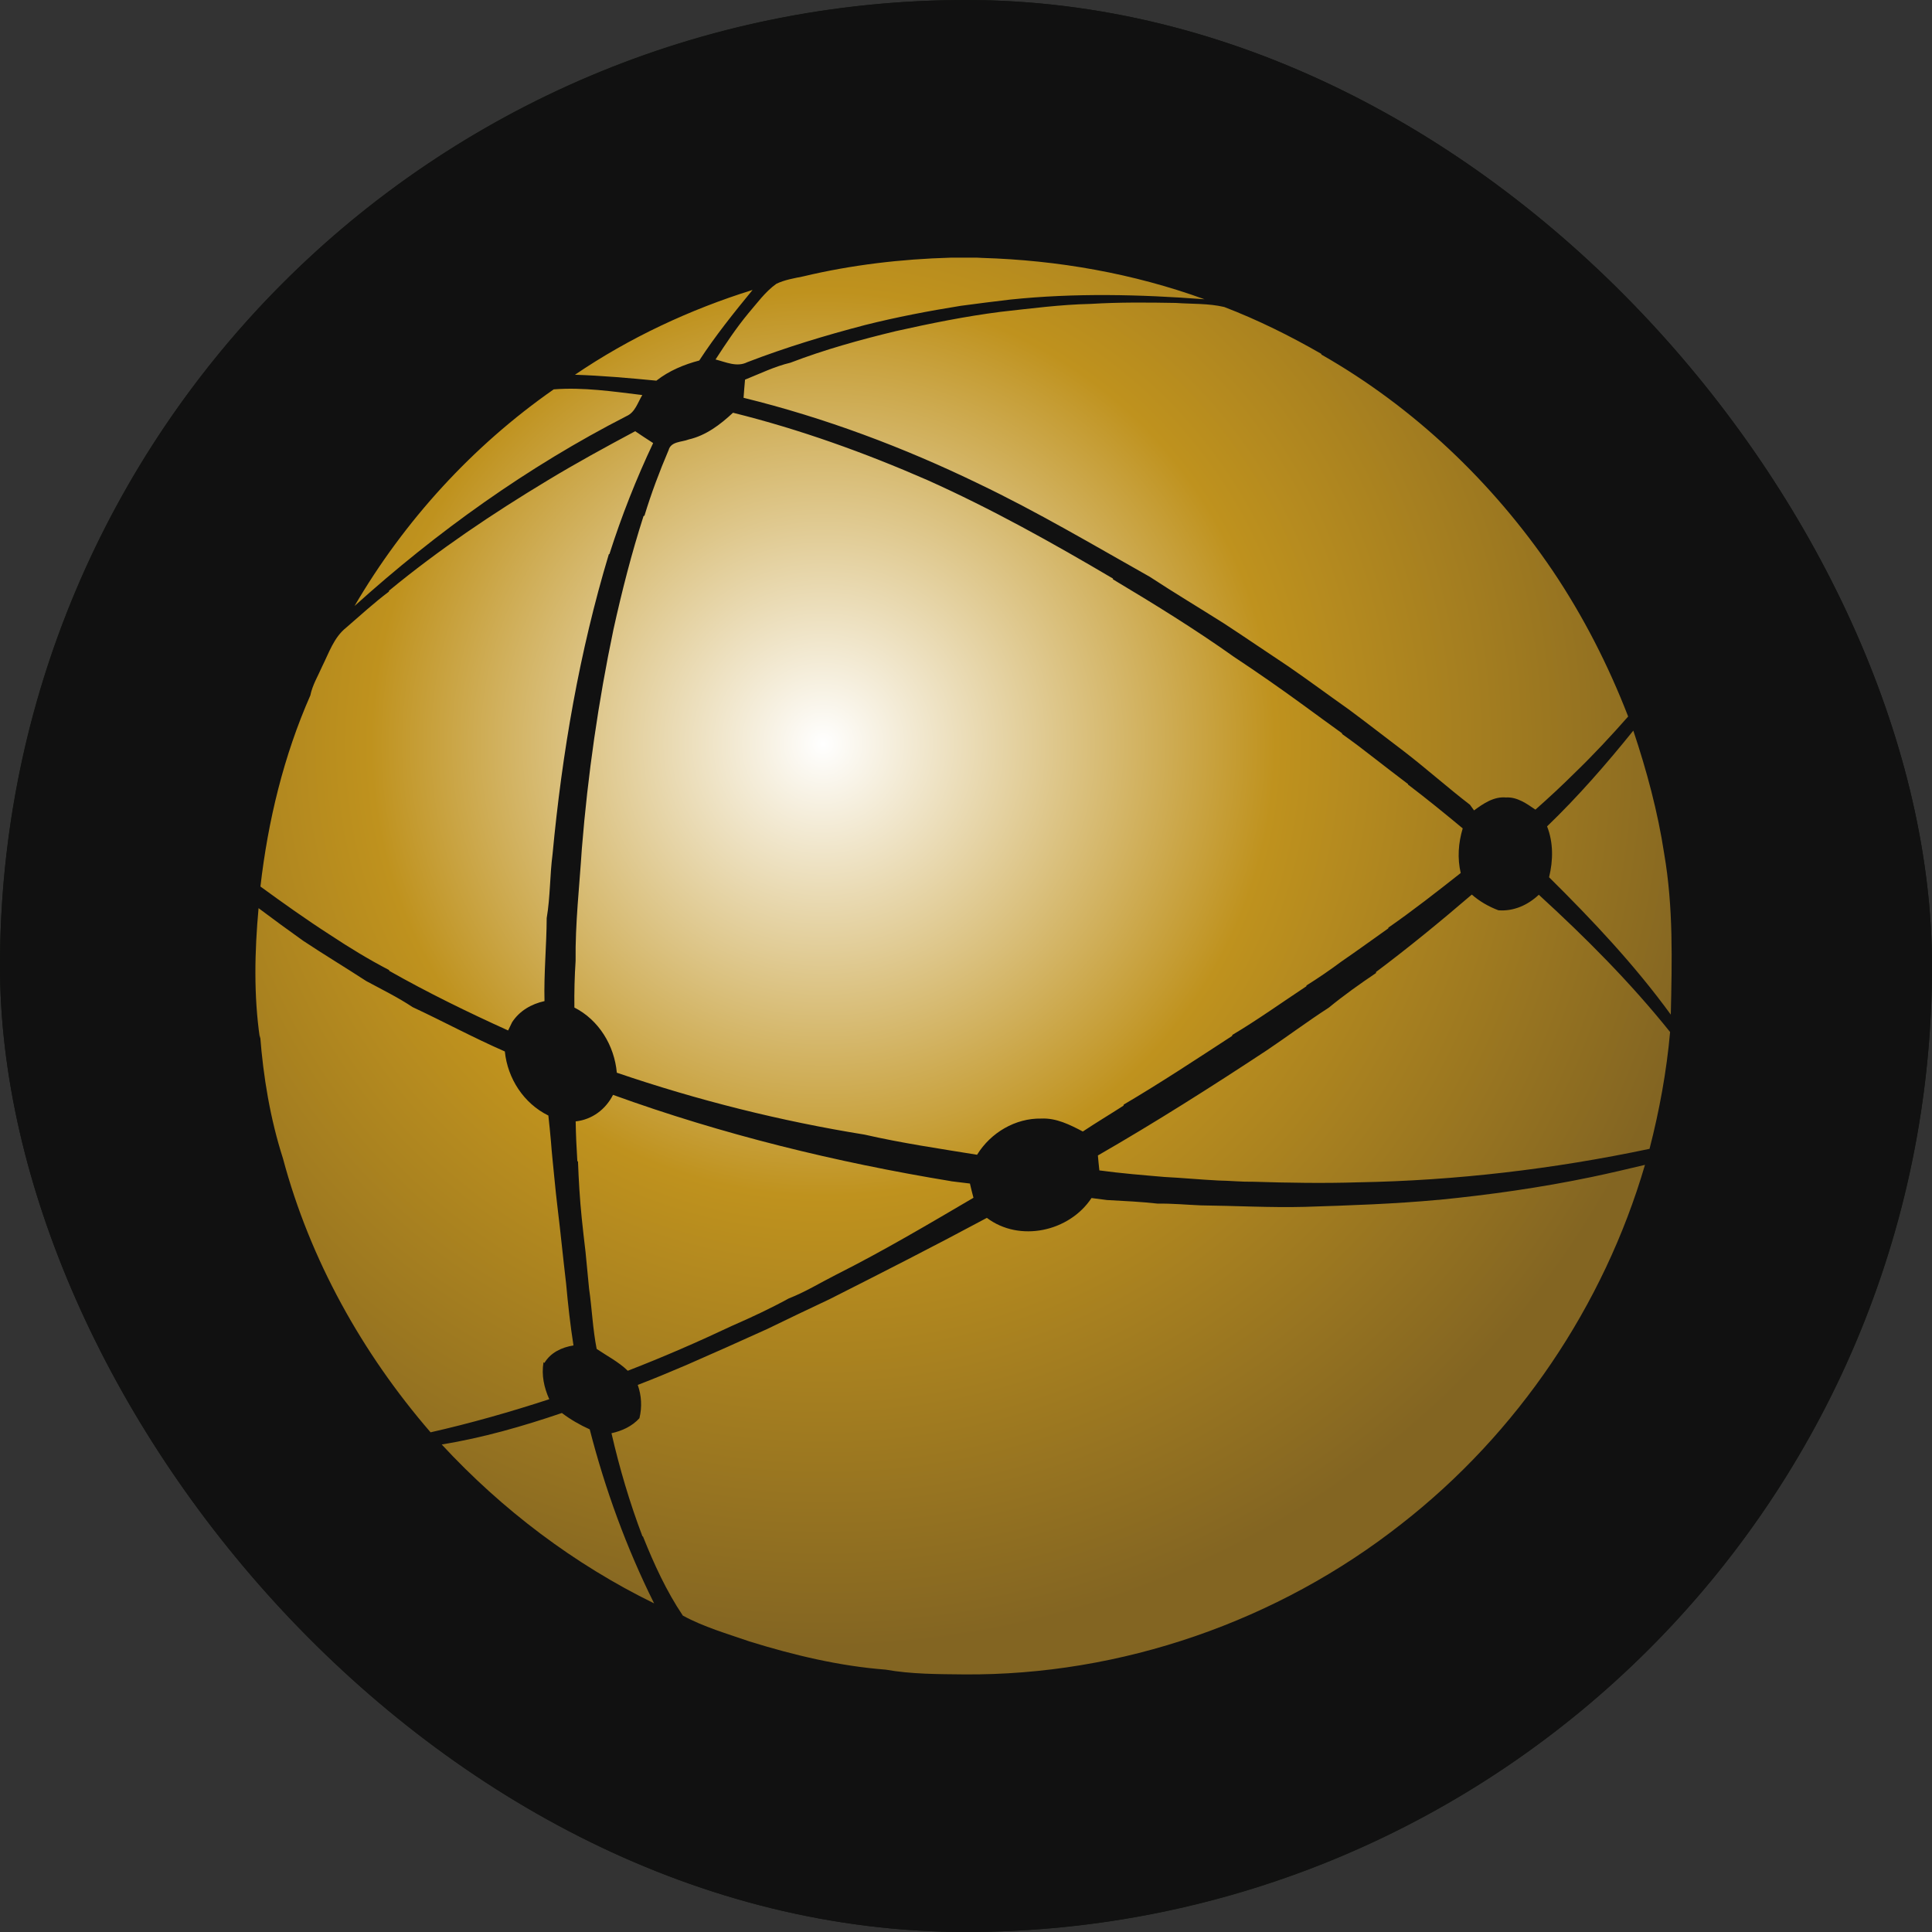 <svg width="60" height="60" viewBox="0 0 60 60" fill="none" xmlns="http://www.w3.org/2000/svg">
<rect x="0" y="0" width="60" height="60" fill="#333333" stroke="none"/>
<g clip-path="url(#clip0_6749_54650)">
<rect width="60" height="60" rx="30" fill="#10150F"/>
<circle cx="30" cy="30" r="30" fill="#111111"/>
<path d="M29.532 36.684C29.726 36.708 29.922 36.732 30.122 36.756C30.156 36.902 30.192 37.05 30.232 37.198C28.828 38.022 27.424 38.854 25.968 39.586C25.478 39.834 25.006 40.126 24.496 40.324C23.926 40.636 23.336 40.912 22.74 41.172C21.676 41.674 20.594 42.146 19.496 42.57C19.21 42.292 18.854 42.112 18.53 41.892C18.408 41.274 18.384 40.64 18.294 40.018C18.256 39.638 18.22 39.258 18.184 38.878C18.14 38.528 18.104 38.176 18.066 37.826C18.006 37.242 17.972 36.656 17.95 36.07L17.93 36.062C17.904 35.65 17.884 35.238 17.878 34.826C18.386 34.77 18.808 34.456 19.038 34.002C22.44 35.234 25.966 36.096 29.534 36.682L29.532 36.684ZM22.222 11.164C22.54 11.244 22.884 11.412 23.208 11.248C24.402 10.788 25.626 10.418 26.864 10.094C27.844 9.848 28.836 9.658 29.834 9.498C30.344 9.428 30.856 9.366 31.368 9.304C33.376 9.094 35.398 9.142 37.408 9.294C35.198 8.492 32.854 8.08 30.504 8.01L30.352 8.002H29.524C27.984 8.046 26.444 8.226 24.944 8.584C24.662 8.642 24.37 8.688 24.11 8.814C23.762 9.062 23.51 9.418 23.234 9.738C22.862 10.188 22.538 10.676 22.222 11.164ZM21.716 11.196C22.216 10.428 22.792 9.712 23.372 9.004C21.422 9.612 19.546 10.49 17.856 11.638C18.7 11.666 19.542 11.74 20.384 11.822C20.774 11.516 21.236 11.322 21.716 11.196ZM33.872 9.438C32.934 9.458 32.004 9.582 31.074 9.684C29.978 9.824 28.896 10.044 27.82 10.284C26.712 10.552 25.61 10.856 24.548 11.264C24.058 11.38 23.602 11.604 23.138 11.79C23.12 11.978 23.106 12.166 23.092 12.354C25.616 12.974 28.062 13.892 30.4 15.026C32.218 15.896 33.952 16.924 35.706 17.912C36.468 18.412 37.252 18.88 38.022 19.368C38.69 19.804 39.346 20.256 40.012 20.696C40.642 21.13 41.256 21.586 41.882 22.028C42.462 22.456 43.028 22.902 43.604 23.336C44.3 23.872 44.956 24.458 45.652 24.994C45.684 25.038 45.748 25.126 45.778 25.168C46.066 24.956 46.39 24.732 46.77 24.766C47.118 24.746 47.412 24.958 47.684 25.144C48.102 24.774 48.512 24.394 48.908 24C49.486 23.442 50.034 22.854 50.564 22.252C49.948 20.66 49.168 19.132 48.214 17.716C46.362 14.986 43.908 12.646 41.038 11.012L41.032 10.988C40.066 10.432 39.062 9.934 38.02 9.534C37.528 9.418 37.016 9.444 36.516 9.408C35.634 9.392 34.752 9.384 33.872 9.438ZM43.728 24.372V24.35C43.366 24.078 43.008 23.798 42.65 23.522C42.332 23.272 42.008 23.028 41.68 22.796V22.774C41.274 22.482 40.87 22.186 40.468 21.892C39.764 21.378 39.048 20.88 38.32 20.398C37.108 19.536 35.838 18.754 34.56 17.99L34.568 17.97C32.694 16.864 30.79 15.8 28.802 14.91C26.848 14.056 24.834 13.332 22.764 12.818C22.37 13.186 21.922 13.526 21.388 13.648C21.172 13.734 20.838 13.704 20.764 13.978C20.48 14.644 20.224 15.324 20.014 16.016L19.986 16.026C19.614 17.182 19.314 18.36 19.052 19.546C18.582 21.79 18.254 24.066 18.07 26.352C17.996 27.514 17.862 28.676 17.876 29.84C17.844 30.322 17.832 30.808 17.838 31.29C18.6 31.678 19.08 32.47 19.156 33.314C21.66 34.168 24.242 34.816 26.848 35.236C28.002 35.5 29.176 35.672 30.344 35.862C30.764 35.178 31.532 34.722 32.34 34.738C32.804 34.716 33.228 34.93 33.628 35.14C34.042 34.864 34.472 34.608 34.89 34.338L34.898 34.304C36.042 33.63 37.152 32.896 38.264 32.172L38.272 32.14C39.06 31.67 39.806 31.136 40.57 30.63L40.574 30.604C40.944 30.372 41.306 30.124 41.658 29.862C42.148 29.526 42.628 29.176 43.114 28.832L43.118 28.808C43.888 28.272 44.628 27.692 45.364 27.112C45.256 26.652 45.29 26.178 45.426 25.726C44.87 25.264 44.308 24.806 43.734 24.37L43.728 24.372ZM19.944 12.268C19.034 12.158 18.11 12.02 17.196 12.092C14.68 13.846 12.556 16.172 11.01 18.82C13.566 16.514 16.39 14.494 19.458 12.922C19.726 12.804 19.806 12.5 19.946 12.27L19.944 12.268ZM44.672 37.262C43.294 37.39 41.908 37.436 40.528 37.48C39.45 37.508 38.374 37.446 37.296 37.434C36.85 37.416 36.406 37.372 35.96 37.38C35.434 37.322 34.906 37.296 34.376 37.268C34.214 37.246 34.056 37.226 33.898 37.206C33.208 38.25 31.664 38.59 30.648 37.822C29.032 38.69 27.396 39.522 25.758 40.35C25.114 40.654 24.472 40.958 23.834 41.27C23.002 41.648 22.168 42.02 21.33 42.386C20.824 42.602 20.318 42.814 19.806 43.01C19.924 43.344 19.942 43.7 19.858 44.044C19.628 44.296 19.318 44.438 18.99 44.51C19.24 45.598 19.556 46.668 19.952 47.712L19.968 47.716C20.308 48.568 20.694 49.412 21.206 50.174C21.856 50.528 22.578 50.734 23.274 50.976C24.648 51.402 26.068 51.742 27.504 51.852C28.304 51.994 29.122 51.992 29.934 52C34.818 52.04 39.688 50.348 43.524 47.326C47.126 44.518 49.804 40.558 51.086 36.176C50.532 36.308 49.98 36.438 49.424 36.554C47.854 36.882 46.264 37.106 44.668 37.264L44.672 37.262ZM12.084 30.122L12.088 30.15C13.288 30.83 14.526 31.434 15.78 32.002C15.812 31.938 15.872 31.81 15.904 31.746C16.134 31.392 16.502 31.18 16.91 31.09C16.888 30.228 16.974 29.372 16.978 28.512C17.09 27.858 17.074 27.186 17.16 26.528C17.456 23.378 17.994 20.244 18.908 17.212L18.926 17.208C19.302 16.03 19.756 14.876 20.284 13.76C20.096 13.638 19.908 13.516 19.726 13.392C18.81 13.882 17.896 14.38 17.008 14.918C15.292 15.952 13.626 17.072 12.08 18.346V18.372C11.614 18.722 11.186 19.116 10.746 19.496C10.37 19.796 10.218 20.27 10.01 20.686C9.88 20.986 9.702 21.274 9.638 21.596C8.81 23.474 8.322 25.496 8.088 27.532C8.794 28.046 9.506 28.554 10.242 29.028C10.838 29.422 11.448 29.796 12.084 30.126V30.122ZM51.684 26.52C51.486 25.216 51.142 23.94 50.724 22.69C49.886 23.73 49.008 24.738 48.046 25.664C48.244 26.168 48.236 26.722 48.108 27.244C49.458 28.58 50.768 29.97 51.888 31.51C51.926 29.846 51.968 28.168 51.684 26.522V26.52ZM47.79 27.786C47.45 28.108 47.01 28.306 46.536 28.27C46.232 28.156 45.952 27.994 45.708 27.782C44.74 28.612 43.754 29.422 42.734 30.186V30.218C42.23 30.558 41.734 30.91 41.266 31.294C40.612 31.716 39.988 32.184 39.342 32.618C37.622 33.752 35.882 34.856 34.096 35.884C34.11 36.038 34.124 36.192 34.142 36.348C34.814 36.44 35.49 36.494 36.166 36.552C36.722 36.58 37.28 36.634 37.84 36.662C38.2 36.668 38.562 36.706 38.926 36.7C40.01 36.734 41.096 36.752 42.182 36.718C45.222 36.664 48.252 36.306 51.228 35.678C51.534 34.488 51.758 33.274 51.866 32.05C50.636 30.514 49.244 29.118 47.794 27.792L47.79 27.786ZM16.88 42.308L16.908 42.326C17.104 42.002 17.446 41.842 17.81 41.784C17.71 41.15 17.64 40.512 17.582 39.872C17.538 39.478 17.49 39.086 17.45 38.694C17.376 37.968 17.276 37.246 17.21 36.52C17.176 36.162 17.136 35.806 17.11 35.448C17.086 35.18 17.06 34.912 17.03 34.644C16.264 34.268 15.764 33.494 15.678 32.654C14.706 32.23 13.776 31.726 12.816 31.278C12.358 30.974 11.862 30.73 11.378 30.47C10.728 30.046 10.06 29.646 9.414 29.216C8.948 28.884 8.486 28.546 8.03 28.204C7.908 29.548 7.876 30.912 8.072 32.25L8.078 32.152C8.176 33.444 8.392 34.744 8.788 35.978C9.626 39.118 11.25 42.028 13.372 44.482C14.616 44.2 15.846 43.85 17.058 43.454C16.896 43.094 16.812 42.706 16.878 42.312L16.88 42.308ZM17.45 43.882C16.232 44.296 14.988 44.654 13.718 44.86C15.594 46.886 17.83 48.58 20.314 49.794C19.456 48.072 18.794 46.254 18.314 44.39C18.008 44.252 17.716 44.084 17.45 43.882Z" fill="url(#paint0_radial_6749_54650)"/>
</g>
<defs>
<radialGradient id="paint0_radial_6749_54650" cx="0" cy="0" r="1" gradientUnits="userSpaceOnUse" gradientTransform="translate(25.558 23.096) scale(28.114 28.114)">
<stop stop-color="white"/>
<stop offset="0.5" stop-color="#BF921E"/>
<stop offset="1" stop-color="#836522"/>
</radialGradient>
<clipPath id="clip0_6749_54650">
<rect width="60" height="60" rx="30" fill="white"/>
</clipPath>
</defs>
</svg>
